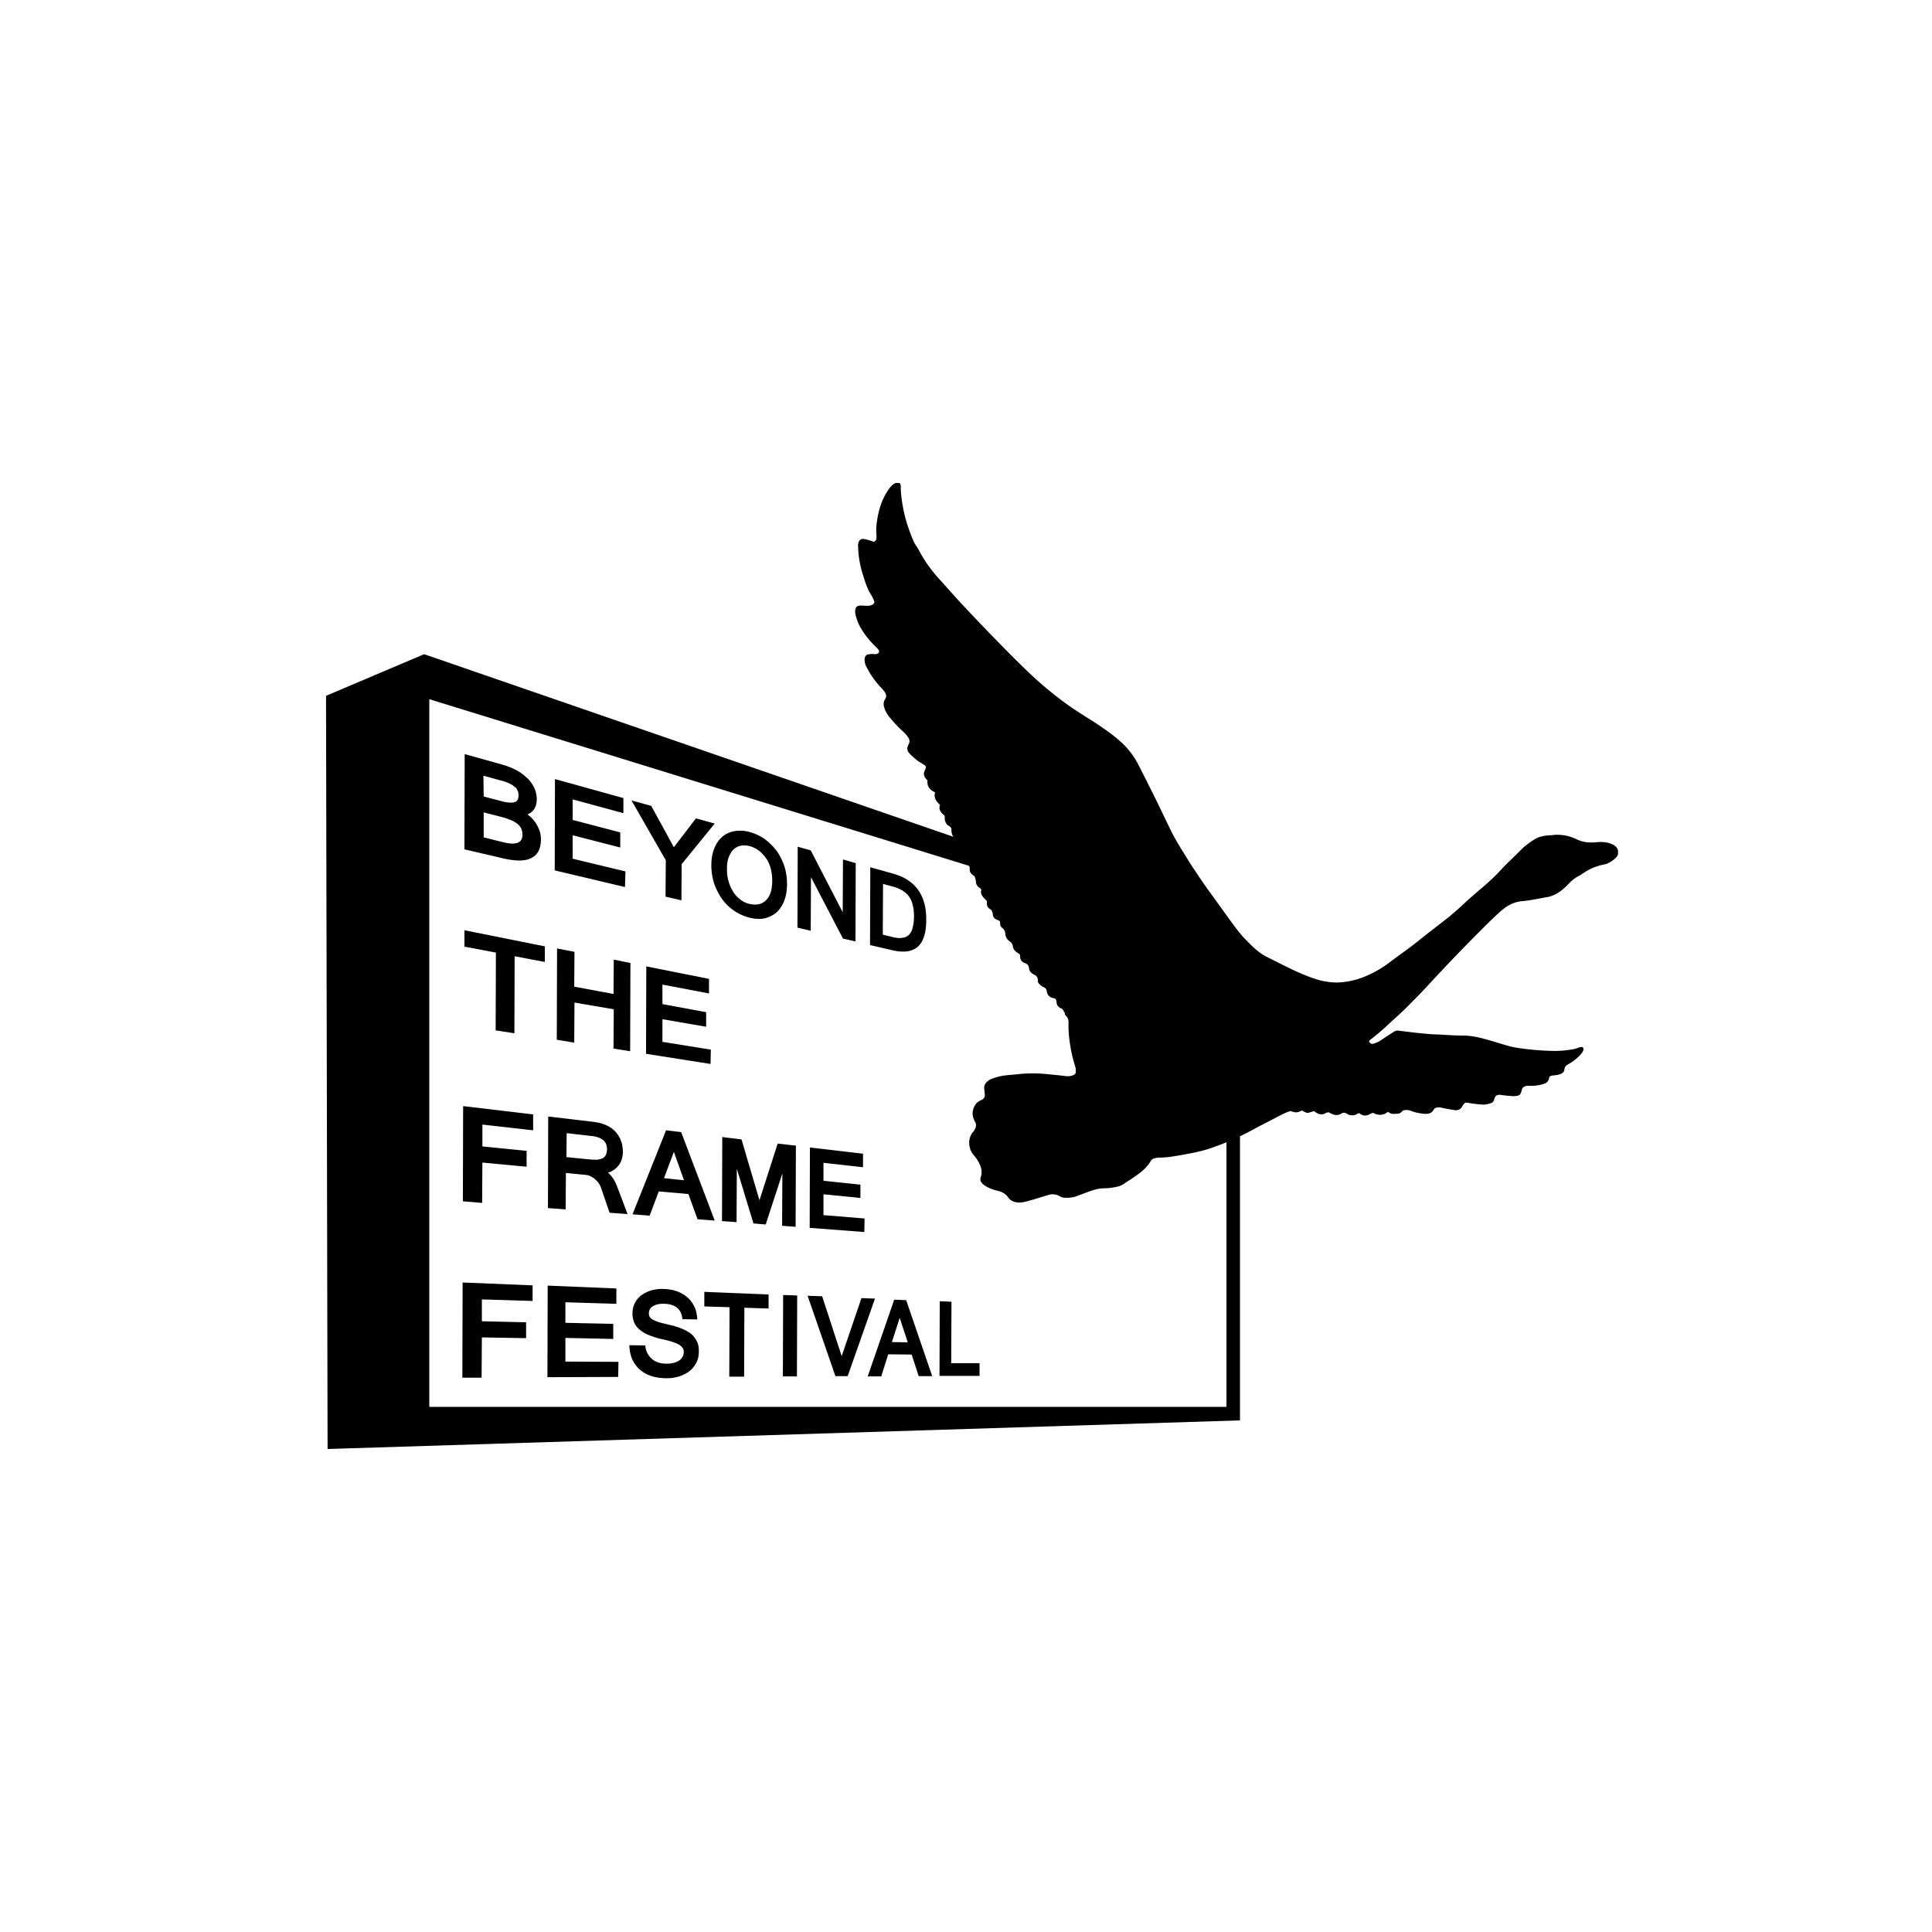 <svg width="160" height="160" fill="none" xmlns="http://www.w3.org/2000/svg"><path fill="#fff" d="M0 0h160v160H0z"/><g clip-path="url(#clip0)" fill="#000"><path d="M102.691 117.63L27.129 120 27 57.625l8.123-3.448L102.69 77.49v40.14zm-67.137-1.12h66.016V78.287L35.554 57.905v58.605z"/><path d="M44.797 69.518c0 .754-.259 1.271-.776 1.53-.517.28-1.293.28-2.327.043l-3.232-.754.022-7.886 3.081.862c.453.129.84.28 1.207.474.344.194.646.41.904.668.26.237.431.517.582.818.13.302.194.604.194.905 0 .323-.064.582-.194.797-.129.216-.323.367-.582.475a2 2 0 01.496.452c.15.172.259.345.345.517.086.172.172.366.215.539.043.172.065.366.065.56zm-4.74-3.555l1.486.388c.474.129.84.15 1.056.086.237-.065.345-.259.345-.582 0-.15-.022-.28-.086-.388a.623.623 0 00-.259-.323c-.107-.108-.28-.194-.452-.28a3.912 3.912 0 00-.711-.237l-1.4-.388.02 1.724zm0 3.383l1.637.409c1.056.258 1.573.043 1.573-.625a1.16 1.16 0 00-.086-.474c-.043-.13-.15-.259-.28-.388a2.703 2.703 0 00-.517-.323 7.093 7.093 0 00-.819-.28l-1.508-.388v2.069zm11.699 4.114l-5.817-1.378.021-7.563 5.667 1.573v1.25L47.425 66.2v1.702l3.943 1.034v1.25l-3.943-1.013v1.94l4.374 1.055-.043 1.293zm7.434-5.256l-2.737 3.36-.021 2.996-1.315-.302.022-3.016-2.844-4.956 1.637.453 1.875 3.425 1.831-2.391 1.552.43zm2.93.711a3.95 3.95 0 011.25.603c.366.28.689.603.97.97.258.387.473.797.624 1.27.15.475.215.97.215 1.487 0 .517-.086.97-.237 1.358-.15.388-.366.71-.624.948a2.31 2.31 0 01-.97.495c-.388.086-.797.065-1.25-.043a3.949 3.949 0 01-1.27-.56 3.932 3.932 0 01-1.014-.97 5.245 5.245 0 01-.667-1.292 5.054 5.054 0 01-.237-1.53c0-.539.086-1.013.258-1.422.172-.41.388-.711.668-.948s.625-.388 1.013-.453a2.891 2.891 0 011.27.087zm-.043 5.946a1.8 1.8 0 00.754.022c.237-.043.43-.172.603-.323.172-.173.302-.388.388-.647.086-.28.13-.603.13-.97 0-.366-.044-.732-.13-1.034a2.515 2.515 0 00-.388-.84 3.228 3.228 0 00-.582-.625 2.593 2.593 0 00-.732-.366c-.28-.065-.539-.086-.754-.043-.237.043-.431.15-.604.302-.172.15-.301.388-.409.646-.108.28-.15.603-.15.991s.042.733.15 1.056c.086.323.237.603.388.862.172.258.366.452.603.625.216.172.453.28.733.344zm8.769 3.103l-1.034-.237-2.65-5.085-.022 4.439-1.099-.259.022-6.7 1.077.3 2.65 5.129.022-4.374 1.056.302-.022 6.485zm5.86-1.767c0 2.112-.926 2.93-2.8 2.5l-1.854-.431.022-6.443 1.853.517c1.874.517 2.801 1.789 2.78 3.857zm-1.012-.28c0-.323-.022-.603-.086-.883a2.048 2.048 0 00-.28-.711c-.13-.216-.324-.388-.54-.539a2.887 2.887 0 00-.861-.366l-.797-.216-.022 4.202.797.194c.345.086.625.107.862.064s.41-.129.539-.28c.13-.15.237-.345.28-.582.065-.258.108-.538.108-.883zM45.12 79.666l-2.5-.474-.02 6.378-1.552-.237.021-6.443-2.607-.495v-1.358l6.658 1.336v1.293zm7.067 7.39l-1.379-.215.022-3.254-3.254-.56-.021 3.318-1.444-.237.022-7.562 1.443.28-.021 2.887 3.253.603.022-2.844 1.379.28-.022 7.304zm6.658 1.056l-5.343-.84.021-7.24 5.193 1.035v1.206l-3.857-.733v1.616l3.62.668v1.207l-3.62-.625v1.875l4.007.646-.021 1.185zM44.15 93.606l-4.2-.474v1.81l3.662.366v1.315l-3.663-.345-.021 3.34-1.595-.13.022-7.885 5.796.689v1.314zm7.822 6.938l-1.487-.108-.711-2.068a1.49 1.49 0 00-.215-.41 1.691 1.691 0 00-.69-.56 1.076 1.076 0 00-.452-.107l-1.552-.151-.021 3.016-1.465-.108.021-7.584 3.47.41c.193.021.387.043.58.086.173.021.367.065.518.13.172.064.323.128.474.215.15.086.302.194.43.323.13.108.216.237.324.388.086.129.172.28.215.43.065.151.108.302.13.453.021.15.043.302.043.453 0 .452-.108.818-.323 1.12a1.758 1.758 0 01-.905.646c.323.28.581.668.775 1.207l.84 2.219zm-5.064-4.718l1.918.193c.259.022.474.022.646.022.173-.022.324-.065.453-.13a.655.655 0 00.258-.28c.044-.129.087-.28.087-.452 0-.323-.108-.582-.302-.754-.216-.172-.539-.302-.97-.345l-2.068-.237-.022 1.983zm12.282 5.257l-1.422-.108-.755-2.09-2.456-.216-.754 2.004-1.422-.107 2.78-6.96 1.25.151 2.779 7.326zm-2.543-3.34l-.84-2.348-.819 2.176 1.66.172zm9.243 3.857l-1.12-.086.022-4.331-1.38 4.223-1.012-.086-1.379-4.525-.022 4.417-1.206-.086.022-6.96 1.594.194 1.486 5.042 1.509-4.697 1.508.172-.022 6.723zm5.689.431l-4.525-.345.021-6.658 4.396.517v1.12l-3.275-.366v1.487l3.06.323v1.1l-3.06-.303v1.724l3.404.28-.021 1.121zm-27.472 5.709l-4.201-.129v1.81l3.663.086v1.314l-3.663-.064-.022 3.339H38.29l.022-7.885 5.795.237v1.292zm7.089 6.292l-5.86.021.021-7.584 5.688.237v1.271l-4.223-.129v1.702l3.965.086v1.25l-3.965-.086v1.961l4.396.021-.022 1.25zm4.051.108c-.517 0-.948-.065-1.336-.194a2.684 2.684 0 01-.97-.561 2.704 2.704 0 01-.603-.861 3.143 3.143 0 01-.215-1.121l1.314.022a1.618 1.618 0 00.582 1.142c.15.129.344.215.538.28.194.064.41.086.647.086.215 0 .409-.022.581-.065a1.41 1.41 0 00.453-.194.75.75 0 00.28-.301.744.744 0 00.108-.388c0-.151-.022-.28-.108-.366-.065-.108-.172-.194-.323-.28-.151-.087-.345-.151-.582-.237-.237-.065-.539-.151-.883-.216a7.537 7.537 0 01-1.056-.345 2.658 2.658 0 01-.733-.452 1.57 1.57 0 01-.43-.582 2.046 2.046 0 01-.13-.754 1.848 1.848 0 01.733-1.487 3.07 3.07 0 01.84-.409 3.408 3.408 0 011.077-.108c.41.022.776.086 1.1.216.322.129.602.301.84.517.236.215.409.474.56.775.129.302.194.647.215 1.013l-1.228-.021c-.086-.819-.56-1.229-1.444-1.272-.43-.021-.754.043-.99.194a.648.648 0 00-.346.604c0 .107.022.193.065.28.043.086.13.15.237.215.108.065.259.129.431.194s.388.108.625.172c.215.044.43.108.646.151.216.065.431.13.647.216.215.086.409.172.581.28.194.108.345.237.474.388.13.15.237.344.324.538.086.216.107.453.107.733 0 .323-.064.625-.194.883a2.062 2.062 0 01-.538.69 2.623 2.623 0 01-.84.452 3.278 3.278 0 01-1.056.173zm8.403-5.775l-2.004-.064-.022 5.709h-1.228l.022-5.753-2.09-.064v-1.207l5.322.216v1.163zm2.348 5.624h-1.163l.021-6.744 1.164.043-.022 6.701zm6.464-6.443l-2.263 6.421h-1.012l-2.305-6.658 1.206.044 1.616 4.955 1.638-4.805 1.12.043zm4.74 6.421h-1.12l-.582-1.788-1.94-.022-.581 1.832h-1.12l2.197-6.356.991.043 2.155 6.291zm-2.025-2.801l-.668-2.025-.647 2.004 1.315.021zm5.946 2.78h-3.318l.022-6.184.97.043-.022 5.085h2.348v1.056z"/><path d="M87.996 83.566c-.172-.086-.344-.151-.43-.323a.491.491 0 01-.065-.237c-.022-.237-.065-.302-.259-.345-.323-.065-.517-.259-.56-.603-.021-.151-.108-.237-.237-.302a.904.904 0 01-.301-.194c-.13-.108-.216-.215-.194-.388a.467.467 0 00-.302-.452c-.237-.13-.41-.28-.43-.56-.023-.173-.109-.324-.303-.388-.323-.108-.452-.323-.43-.647 0-.021-.022-.043-.022-.086-.086-.064-.194-.13-.302-.215a.637.637 0 01-.28-.453c-.021-.194-.129-.323-.28-.43-.215-.151-.323-.345-.345-.626a.625.625 0 00-.258-.473.419.419 0 01-.172-.345c0-.086 0-.173-.065-.237-.065-.065-.13-.065-.194-.086-.194-.087-.323-.216-.345-.431-.021-.216-.086-.388-.28-.496-.15-.086-.215-.258-.215-.43v-.195c-.237-.28-.604-.517-.453-.948-.043-.086-.108-.108-.15-.15-.195-.13-.302-.302-.302-.518-.022-.15-.043-.323-.13-.452-.323-.237-.409-.302-.387-.733a.342.342 0 00-.173-.215c-.172-.086-.258-.237-.28-.431 0-.043-.021-.065-.021-.108 0-.258-.108-.43-.324-.582-.215-.129-.258-.387-.215-.624.022-.13.022-.237-.108-.323-.323-.238-.41-.56-.388-.906a.467.467 0 00-.215-.237c-.237-.129-.323-.366-.345-.603 0-.086.022-.172-.021-.258-.259-.216-.517-.453-.367-.884-.301-.258-.538-.581-.409-1.034-.43-.194-.69-.495-.625-.991-.15-.15-.301-.302-.301-.539 0-.215.15-.366.172-.581-.065-.13-.194-.194-.302-.259-.388-.215-.71-.495-1.012-.797-.259-.259-.302-.474-.13-.797.13-.237.087-.41-.043-.604-.15-.237-.366-.43-.581-.624-.345-.324-.668-.69-.97-1.056a2.298 2.298 0 01-.431-.819c-.065-.237-.043-.452.086-.646.13-.216.108-.41-.043-.604a2.48 2.48 0 00-.302-.366 6.953 6.953 0 01-1.141-1.594c-.087-.151-.173-.324-.194-.496-.043-.258-.043-.495.215-.646.194-.022.388-.065.603-.022.065 0 .108 0 .173-.021.194-.065.258-.237.107-.388-.172-.194-.366-.366-.538-.56a6.396 6.396 0 01-.97-1.336c-.172-.302-.28-.647-.366-.991-.043-.216-.043-.41.065-.604.107-.107.258-.129.387-.129.173 0 .345.022.54.022.193 0 .387-.043.538-.194.064-.108.021-.194-.022-.302a2.983 2.983 0 00-.28-.517c-.258-.452-.43-.97-.582-1.465a8.55 8.55 0 01-.388-1.788c-.021-.259-.043-.518-.043-.776.022-.237.087-.431.345-.496.345 0 .668.151.97.237.194-.086.215-.237.215-.409-.021-.345-.043-.668 0-1.013.13-1.12.431-2.197 1.142-3.102.108-.13.237-.237.388-.323a.388.388 0 01.345-.044.299.299 0 01.129.237c0 .798.13 1.573.302 2.349.194.819.474 1.616.818 2.37.108.216.259.388.367.603a11.421 11.421 0 001.659 2.37c.69.755 1.357 1.53 2.068 2.284.97 1.034 1.96 2.069 2.952 3.081.819.84 1.659 1.68 2.52 2.5a30.22 30.22 0 003.125 2.585c.668.474 1.357.905 2.047 1.336.819.539 1.637 1.077 2.37 1.745a6.548 6.548 0 011.422 1.832c.41.797.819 1.615 1.228 2.434.496.991.97 2.004 1.465 3.017.388.797.862 1.551 1.336 2.305.215.366.452.733.69 1.077a40.03 40.03 0 001.077 1.573l1.68 2.327c.431.582.841 1.185 1.358 1.724.56.582 1.12 1.163 1.853 1.53 1.271.624 2.52 1.314 3.856 1.766a5.906 5.906 0 001.918.345 6.447 6.447 0 002.111-.41 8.957 8.957 0 002.22-1.227c.818-.625 1.68-1.207 2.477-1.853.711-.582 1.466-1.142 2.198-1.724.646-.495 1.25-1.056 1.853-1.616.431-.388.862-.754 1.293-1.12.495-.431.969-.862 1.4-1.336.431-.474.884-.883 1.336-1.336l.517-.517c.323-.28.668-.539 1.034-.754.367-.216.755-.259 1.164-.302.108 0 .194 0 .302-.021a3.582 3.582 0 011.939.344c.517.259 1.034.302 1.594.259.431-.043.862-.043 1.293.13.108.042.194.085.28.15.366.259.409.733.065 1.034a2.39 2.39 0 01-.733.474c-.129.043-.237.043-.366.086a4.491 4.491 0 00-1.573.69c-.108.064-.216.15-.345.215-.388.194-.689.474-.991.797-.474.474-1.013.862-1.681.97-.646.108-1.292.259-1.96.323-.733.043-1.315.367-1.853.84-.754.668-1.444 1.38-2.155 2.09a161.201 161.201 0 00-3.749 3.922c-.625.69-1.293 1.357-1.96 2.025-.496.496-1.035.948-1.53 1.422a17.88 17.88 0 01-1.207 1.034c-.108.087-.215.151-.301.259.086.216.172.259.366.216a2.19 2.19 0 00.711-.345c.323-.216.625-.41.948-.625a.62.62 0 01.431-.108c.668.086 1.357.172 2.025.237l.776.065c.84.021 1.702.107 2.542.107.84 0 1.659.237 2.456.474.625.173 1.25.41 1.896.518 1.056.172 2.09.258 3.168.28.517 0 1.012-.043 1.508-.13.215-.021.409-.107.603-.172.086-.022.173-.043.28 0 .108.172 0 .345-.086.474a2.939 2.939 0 01-.517.517 3.75 3.75 0 01-.603.41c-.173.086-.302.215-.323.43-.022.194-.151.324-.345.388-.173.065-.366.087-.539.108a.78.78 0 00-.237.043c-.086.022-.151.086-.151.172-.043.367-.323.453-.603.54a3.65 3.65 0 01-1.077.107c-.216-.022-.345.043-.517.172-.043.086-.065.173-.087.259-.064.28-.172.388-.452.41a1.592 1.592 0 01-.452 0c-.259-.022-.539-.044-.798-.087-.323-.043-.495.065-.56.388-.043.15-.129.258-.28.302-.237.064-.474.129-.711.107a9.544 9.544 0 01-1.099-.13c-.301-.064-.388-.02-.538.26-.151.28-.388.387-.711.323-.345-.065-.69-.108-1.035-.194-.215-.043-.409-.043-.581.086l-.022.022c-.194.43-.582.43-.97.387-.28-.043-.56-.086-.84-.194a1.278 1.278 0 00-.495-.107c-.13 0-.28.021-.345.107-.194.259-.453.194-.711.216-.172 0-.302-.065-.453-.172-.387.301-.797.323-1.228.086-.086 0-.151.043-.237.086-.301.172-.581.194-.862-.022-.021-.021-.043-.021-.086-.043-.129.043-.237.151-.409.173-.216.021-.409 0-.603-.13-.13-.086-.28-.107-.41-.021-.323.215-.646.15-.948-.022-.043-.021-.064-.043-.107-.064a.602.602 0 00-.281.064c-.301.173-.581.108-.84-.086-.021-.022-.043-.022-.065-.043 0 0-.021 0-.043-.022-.172 0-.344.108-.517.13-.194 0-.344-.13-.495-.194-.431.194-.474.194-.948.043-.323.086-.647.258-.948.41-.733.387-1.465.753-2.176 1.141a22.19 22.19 0 01-3.189 1.422c-.797.302-1.638.474-2.478.625-.711.13-1.4.259-2.111.259-.13 0-.26.043-.388.064a.457.457 0 00-.28.216c-.388.668-1.013 1.077-1.638 1.508-.172.108-.345.215-.495.323-.238.172-.496.28-.776.323a4.953 4.953 0 01-.97.108c-.474 0-.905.15-1.336.302-.323.129-.646.237-.97.366-.322.108-.645.13-.969.108-.15 0-.28-.065-.41-.13a1.128 1.128 0 00-.947-.086c-.668.194-1.336.431-2.025.582-.388.086-.992.043-1.272-.388-.172-.259-.452-.43-.754-.517-.258-.065-.538-.13-.797-.259a2.187 2.187 0 01-.56-.344c-.15-.151-.237-.302-.172-.517 0-.022 0-.044.021-.065.172-.539-.043-.991-.302-1.422a4.128 4.128 0 00-.28-.366 1.577 1.577 0 01-.366-1.272 1.36 1.36 0 01.323-.689.872.872 0 00.151-.237c.086-.194.108-.366 0-.56-.043-.065-.065-.13-.086-.173-.194-.43-.15-.84.086-1.228.108-.194.302-.323.496-.41.237-.107.344-.258.301-.516-.021-.13-.021-.259-.043-.41-.043-.237.065-.43.216-.581a1.29 1.29 0 01.474-.28c.344-.13.69-.216 1.055-.259.367-.043.754-.065 1.12-.108a11.818 11.818 0 011.746-.043c.474.022.97.086 1.444.13.258.021.517.064.775.086a1.14 1.14 0 00.539-.087c.15-.043.215-.15.215-.301 0-.13 0-.259-.043-.388-.15-.474-.28-.97-.366-1.465-.13-.711-.216-1.422-.194-2.155 0-.215-.022-.409-.194-.581-.108-.087-.13-.237-.15-.367-.087-.021-.087-.107-.151-.215z"/></g><defs><clipPath id="clip0"><path fill="#fff" transform="translate(27 40)" d="M0 0h106.997v80H0z"/></clipPath></defs></svg>